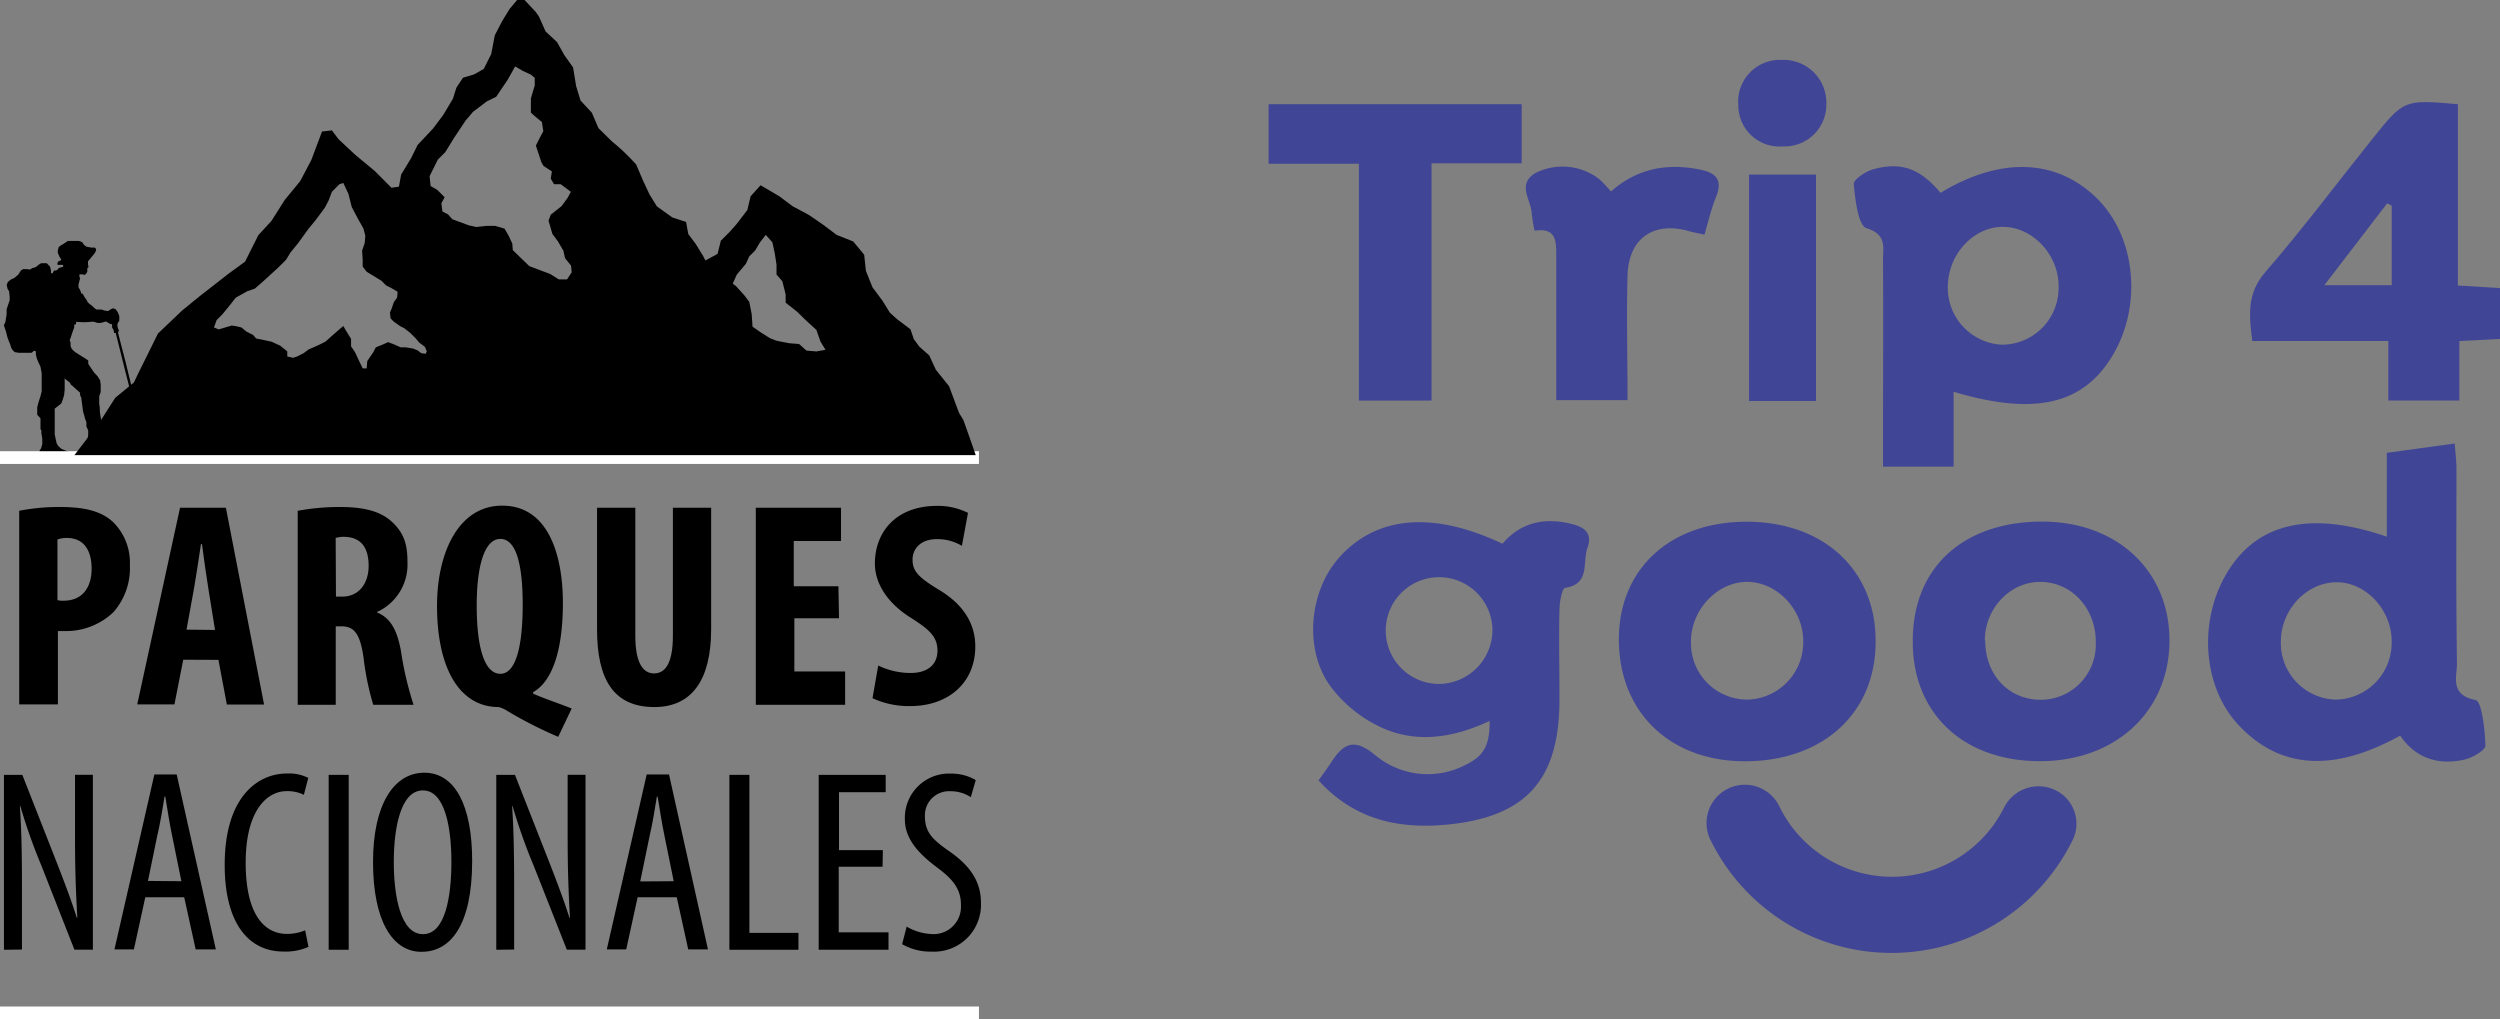 <svg xmlns="http://www.w3.org/2000/svg" viewBox="0 0 335.9 136.94"><rect x="0" y="0" width="335.9" height="136.94" fill="#808080" stroke="none"/><defs><style>.cls-1{fill:none;stroke:#fff;stroke-miterlimit:10;stroke-width:1.71px;}.cls-2{fill:#414595;}</style></defs><g id="Capa_2" data-name="Capa 2"><g id="Capa_1-2" data-name="Capa 1"><g id="Capa_2-2" data-name="Capa 2"><g id="Capa_1-2-2" data-name="Capa 1-2"><g id="Capa_2-2-2" data-name="Capa 2-2"><g id="Capa_1-2-2-2" data-name="Capa 1-2-2"><path d="M3.1,36.16h.49l.43.06.33-.2.45-.12.2-.17.37-.29.21-.08h.69l.25.25.2.2.13.54v.32l.2.08.2-.4H7.5l.2-.09L7.91,36l.32-.08.25-.09v-.24H7.72V35.3l.17-.2.37-.17L8,34.51,7.77,34v-.36l.12-.45.33-.25.36-.2.54-.37h1.47l.45.16.25.37.32.24.69.13h.45l.17.2-.08.37-.33.45-.28.33-.41.49v.44l.08.33-.17.17v.45l-.16.28-.21.17-.24-.09h-.45v.28l.08.29-.08.33-.12.44v.41l.2.33.2.53h.17l.24.45.25.36.21.37.24.21.28.2.33.32.29.21h.7l.36.13.49.08.25-.17.37-.2.37.08.28.37.17.37.08.24v.25l0,.36-.12.17-.13.25v.33l.08.28.12.29-.12.28.49,1.92.49,1.89.69,2.82,1,4.25.7,2.79.43,1.8-.2.16-.52-2-.69-2.75-1.06-4.29-.7-2.78-.94-3.77h-.21l-.08-.4L15.06,44v-.45h-.17l-.32-.16-.33-.2-.41.12-.33.08h-.38l-.53-.16h-.28a9.13,9.13,0,0,1-2.09,0v.33l-.25.08V44l-.24.65-.21.65-.16.42.12.32v.45l.13.33.24.29.37.28,1.43.9.21.16v.45L12.6,50l.52.57.33.53.08.58v1l-.2.57v1l.08.57v.41l.08.61.08.45V57.6l.29.29.49.32.49.25.45.08.65-.08.74.08.37.29s0,.37-.82.73a5.45,5.45,0,0,1-2.29.66l-1.47.45h-.86V60l.08-.41.08-.57.08-.61v-.58l-.24-.53v-.57l-.17-.45-.28-1L11,54.08l-.08-.65-.16-.33v-.33l-1-.9-.25-.2-.12-.25-.7-.57v1.51l-.08.74-.16.53-.21.57-.45.37-.44.33v3.45l.08.4.17.78.2.37.45.41s1,.41,1.23.49a.41.41,0,0,1,.37.41s-.17.24-1.23.37A22.94,22.94,0,0,1,6,61.49l-.69-.2v-.74l.21-.32.16-.53v-.78l-.12-.7v-.37l-.12-.2V56.21L5,55.72v-1L5.19,54l.24-.74.17-.69V50.14l-.17-.9-.28-.57-.21-.53-.12-.49V47.2l-.25-.08-.33.28H2.53L2,47.32l-.25-.21-.24-.36-.13-.45-.33-.82-.12-.41L.85,44.7l-.33-1,.21-.45.08-.54.08-.48v-.66l.21-.65.2-.58v-.48l-.08-.74-.2-.3L.9,38.29l.16-.41.41-.33.45-.2.53-.45.37-.57Z"/><line class="cls-1" y1="61.48" x2="131.53" y2="61.48"/><line class="cls-1" y1="136.09" x2="131.53" y2="136.09"/><path d="M130.19,58.54l-.74-2.08-.6-1-1.33-3.56-1.78-2.22-.89-1.93-1.33-1.18-.74-1-.45-1.33-1.77-1.33-1-.9-1-1.62-1.33-1.78-.89-2.22-.23-2.17-1.48-1.78-2.22-.88-1.78-1.34-1.93-1.33-2.22-1.19-1.77-1.33-2.52-1.48-1.34,1.48-.44,1.85-1.48,1.93-.89,1-1.19,1.19-.44,1.77L94.78,35l-.3-.59-1-1.63-1-1.33-.3-1.63-1.84-.6-2.08-1.49-1-1.62-.9-1.93-.88-2.07A28.2,28.2,0,0,0,82.22,19l-1.81-1.78-.89-2.08L78,13.51l-.59-1.93L77,9.06,75.84,7.43l-1-1.78L73.3,4.22l-.89-2L72,1.63,70.48,0h-1l-1,1.19-1,1.63-1,1.92L66,7.26l-1,2L63.69,10l-1.48.44-.89,1.34-.46,1.48-1.33,2.22-1.34,1.78-2.08,2.22-.88,1.78L53.9,23.45l-.3,1.63-1,.15L50.38,23l-2.67-2.22-2.22-2.07-.89-1.19-1.33.15-.45,1.19-1,2.66-1.49,2.82-2.07,2.52-1.78,2.81L34.71,31.6l-1.78,3.55L30.7,36.78l-3.85,3-2.37,1.93-3.26,3.11-1.48,3-1.18,2.37L18,51.38l-2.52,2.07L13.4,56.71,10,61.15H131.1Zm-73-11-.61-.09-.43-.35-.61-.26-1-.17h-.7l-1-.44-.7-.26-.78.35-.87.35-.36.69-.78,1.14-.09,1h-.52l-.43-.87-.61-1.31-.53-.78v-1l-.69-1.13-.35-.61-.61.52-1,.87-.78.7-.87.44-.79.35-.6.26-.7.52-.87.44-.53.17-.78-.17v-.68l-.52-.43-.44-.35-1.13-.52-1.22-.27-.87-.17L34,45l-.87-.44L32.44,44l-.7-.17-.61-.09-.88.26-.86.26L28.75,44l.36-1,.78-.78,1-1.22.78-1,1.57-.88,1-.34,1-.87,2.19-2,1-1,.61-1,1-1.22,1.39-1.92,1-1.22,1.22-1.65.52-1,.43-1.14,1-1,.53-.18.69,1.48.44,1.75.87,1.65.69,1.22.27,1-.09,1-.35,1,.08,1.14v1l.53.69,1,.61,1,.61.6.61.7.35.87.52-.08.79-.44.61-.26.78-.26.61.09.78.43.44.87.61.52.26.79.61.78.78.44.53.78.6.26.61Zm19-10H75.08L73.9,36.8l-1-.37-1.78-.67L68.9,33.61l-.07-.89-.52-1.11-.52-.89-1.26-.37H65.34L64,30.5l-1-.22-2.22-.82-.59-.66-.74-.38-.15-1.1.44-.82-1-1-.88-.5-.14-1.33,1.11-2.23,1-1L61,18.54l1.54-2.32,1-1.18,1.85-1.41L66.67,13l1.55-2.3,1-1.78,1,.59,1.11.52.52.44v1l-.3,1-.22.75v1.92l.67.59.81.67L73,17.63l-.44.82L72,19.56l.29.88.44,1.34.3.52,1.12.73L74,24l.44.75h.89l1,.74.37.29-.44.81-.82,1.12L74,28.84l-.3.81.52,1.78.74,1,.74,1.26.22,1,.81,1,.08.89Zm33.51,9.68-1.34-.11-1-.89L106,46.11l-1.67-.33-.88-.34-1.23-.78-1.11-.77L101,42.22l-.33-1.67-.67-.88-1.11-1.23-.44-.33L99,36.89l1.22-1.45.45-1,.78-.77.66-1.11.78-1,.89,1,.33,1.55.22,1.45v1.33l.78.89.45,1.77v1.12l1.55,1.22L108.24,43l1.45,1.33.55,1.56.67,1.11Z"/><path d="M2.58,68.63A27.42,27.42,0,0,1,8,68.12c3.06,0,5.45.43,7.17,2a7.65,7.65,0,0,1,2.28,5.81,8.91,8.91,0,0,1-2.24,6.35,9.2,9.2,0,0,1-6.43,2.51h-1v9.85H2.58Zm5.14,12a2.52,2.52,0,0,0,.82.08c2.59,0,3.77-1.84,3.77-4.31,0-2.31-.94-4.12-3.33-4.12a3.58,3.58,0,0,0-1.26.2Z"/><path d="M24.62,88.64l-1.18,6h-5l5.75-26.42h6.16l5.13,26.44h-5l-1.13-6Zm4.27-4L28,79.11c-.27-1.61-.63-4.24-.86-6H27c-.27,1.76-.67,4.5-.94,6l-1,5.49Z"/><path d="M40,68.63a31.05,31.05,0,0,1,5.61-.51c2.82,0,5.33.39,7.06,2s2.08,3.21,2.08,5.49a7,7,0,0,1-4.08,6.61v.08c1.8.71,2.71,2.4,3.21,5.22a44.07,44.07,0,0,0,1.69,7.18H50.15a36.73,36.73,0,0,1-1.3-6.32c-.47-3.29-1.29-4.23-3-4.23h-.74V94.7H40Zm5.14,11.53H46c2.24,0,3.53-1.8,3.53-4.12s-.9-3.84-3.21-3.91a3.62,3.62,0,0,0-1.22.15Z"/><path d="M75,99a56.94,56.94,0,0,1-6.79-3.45A3.9,3.9,0,0,0,67,95c-5.14,0-8.28-5-8.28-13.61,0-7.1,2.87-13.45,8.75-13.45,6.39,0,8.16,7,8.16,13.06,0,6.55-1.49,10.59-4,12v.2c1.69.74,3.54,1.33,5.18,2Zm-7.77-8.47c2.12,0,3-3.81,3-9.3,0-4.94-.74-8.82-3-8.82s-3.18,4-3.18,8.94C64.05,86.72,65,90.53,67.23,90.53Z"/><path d="M85.36,68.22v17.2c0,3.88,1.17,5.06,2.51,5.06s2.54-1.06,2.54-5.06V68.22h5.14v16.3C95.55,91.31,93,95,87.91,95c-5.53,0-7.69-3.81-7.69-10.43V68.22Z"/><path d="M112.73,83.07h-6v7.15h6.82V94.7h-12V68.22H113v4.47h-6.35v6.08h6Z"/><path d="M118,89.42a9.94,9.94,0,0,0,4.35,1c2.43,0,3.61-1.25,3.61-3,0-1.92-1.18-2.86-3.41-4.31-3.61-2.2-5-5-5-7.38,0-4.23,2.82-7.76,8.35-7.76a9.08,9.08,0,0,1,4.16.94l-.82,4.43a6.37,6.37,0,0,0-3.38-.9c-2.19,0-3.25,1.33-3.25,2.74,0,1.57.78,2.39,3.64,4.12,3.49,2.12,4.79,4.79,4.79,7.57,0,4.82-3.57,8-8.75,8a11.65,11.65,0,0,1-5.06-1.06Z"/><path d="M.53,127.61v-23.5H3l4.32,11c1,2.55,2.2,5.65,3,8.2h.07c-.21-3.7-.31-6.73-.31-10.81v-8.4h2.4v23.5H10L5.56,116.3a75.18,75.18,0,0,1-2.83-8H2.67c.21,3.14.28,6.13.28,11.15v8.13Z"/><path d="M19.52,120.56l-1.53,7H15.38l5.36-23.5h3L29,127.56H26.29l-1.54-7Zm4.85-2.16-1.22-6c-.35-1.67-.66-3.63-.94-5.37H22.1c-.27,1.78-.62,3.8-1,5.4l-1.22,5.93Z"/><path d="M41.45,127.22a7.68,7.68,0,0,1-3.38.63c-4.57,0-7.88-3.66-7.88-11.65,0-9.31,4.6-12.27,8.33-12.27a5.71,5.71,0,0,1,2.9.59l-.59,2.27a5,5,0,0,0-2.34-.49c-2.51,0-5.48,2.44-5.48,9.62s2.65,9.56,5.55,9.56A6.36,6.36,0,0,0,41,125Z"/><path d="M46.85,104.11v23.5H44.16v-23.5Z"/><path d="M56.64,127.89c-3.9,0-6.52-4.15-6.52-12.07,0-7.77,2.82-12,6.9-12s6.42,4.36,6.42,11.85c0,8.79-3,12.21-6.76,12.21Zm.21-2.38c3,0,3.8-5.12,3.8-9.72,0-4.4-.8-9.59-3.83-9.59s-3.91,5.16-3.91,9.62.87,9.69,3.91,9.69Z"/><path d="M66.68,127.61v-23.5h2.51l4.32,11c1,2.55,2.2,5.65,3,8.2h.07c-.21-3.7-.31-6.73-.31-10.81v-8.4h2.4v23.5H76.16L71.7,116.3a75.18,75.18,0,0,1-2.83-8h-.06c.2,3.14.27,6.13.27,11.15v8.13Z"/><path d="M85.67,120.56l-1.53,7H81.53l5.36-23.5h3l5.23,23.5H92.47l-1.54-7Zm4.85-2.16-1.22-6c-.35-1.67-.66-3.63-.94-5.37h-.1c-.28,1.78-.63,3.8-1,5.4l-1.24,6Z"/><path d="M98,104.11h2.69v21.23h6.59v2.27H98Z"/><path d="M118.58,116.45h-5.89v8.82h6.69v2.34H110v-23.5h9v2.33h-6.27v7.78h5.89Z"/><path d="M121.82,124.5a7.22,7.22,0,0,0,3.38,1,3.67,3.67,0,0,0,3.91-3.43h0a5.23,5.23,0,0,0,0-.56c0-2.16-1.25-3.49-3.1-4.88s-4.43-3.49-4.43-6.52a5.94,5.94,0,0,1,5.7-6.17h.51a6.53,6.53,0,0,1,3.31.87l-.66,2.3a4.93,4.93,0,0,0-2.79-.8,3.24,3.24,0,0,0-3.38,3.07v.28c0,2.33,1.22,3.27,3.45,4.84,2.83,2,4.08,4.15,4.08,6.77a6.3,6.3,0,0,1-6,6.59h0a5.81,5.81,0,0,1-.59,0,7.68,7.68,0,0,1-4-1Z"/></g></g></g></g><path class="cls-2" d="M260.73,25.91c8.13-4.93,15.7-4.58,21.12.85,5.13,5.16,6,14.32,2,21s-10.58,8.09-21.36,4.88V62.7H253V59.39c0-8.18.05-16.37,0-24.55,0-1.6.52-3.34-2.21-4.18-1.12-.34-1.52-3.81-1.72-5.92-.06-.6,1.6-1.73,2.63-2C255.48,21.7,258,22.66,260.73,25.91Zm8.12,20.4a7.61,7.61,0,0,0,7.74-7.55c.18-4.19-3.17-8.06-7.15-8.27s-7.51,3.34-7.72,7.67A7.67,7.67,0,0,0,268.85,46.31Z"/><path class="cls-2" d="M177.16,104.85c.72-1,1.23-1.7,1.69-2.41,1.6-2.45,3-3.4,5.9-1A11,11,0,0,0,197,102.72c2.42-1.18,3.18-2.67,3.14-5.85-4.83,2.26-9.86,3.09-14.68.81a18,18,0,0,1-6.73-5.51c-3.58-5-2.8-12.71,1.14-17.19,5-5.67,12.63-6.37,22-1.92,2.49-2.94,5.77-3.58,9.42-2.63,1.59.41,2.71,1.21,2,3.2s.42,4.81-3,5.36c-.41.06-.74,1.86-.76,2.86-.09,4,0,8.08,0,12.12,0,10.78-4.42,15.81-15.16,16.83C187.9,111.41,181.94,110.14,177.16,104.85Zm23.36-20.47a7.17,7.17,0,1,0-7,7.51A7.26,7.26,0,0,0,200.52,84.38Z"/><path class="cls-2" d="M322.49,98.84c-9.05,5-16.26,4.48-21.8-1.51-4.9-5.3-5.38-14.51-1.07-21,4.08-6.18,11.11-7.64,21.07-4.22V60.84l9.13-1.25c.08,1.22.23,2.32.23,3.42,0,8.71-.07,17.42.07,26.12,0,1.78-1,4.24,2.48,4.92.87.17,1.27,4,1.34,6.13,0,.63-1.79,1.67-2.89,1.9C327.58,102.83,324.56,101.88,322.49,98.84ZM313.8,94a7.62,7.62,0,0,0,7.54-7.77c.06-4.21-3.41-8-7.37-8s-7.45,3.56-7.51,7.88A7.6,7.6,0,0,0,313.8,94Z"/><path class="cls-2" d="M234.93,70.1c10.25.11,17.12,6.6,17.08,16.11,0,9.72-7.23,16.19-17.84,16.07-10-.11-16.73-6.78-16.66-16.52C217.59,76.27,224.57,70,234.93,70.1ZM234.83,94a7.7,7.7,0,0,0,7.45-7.88c0-4.23-3.51-7.91-7.51-7.94s-7.66,3.78-7.57,8.17A7.57,7.57,0,0,0,234.83,94Z"/><path class="cls-2" d="M257,86.08c0-9.83,6.78-16,17.38-16,10.13,0,17.19,6.7,17.11,16.12s-7.27,16.13-17.55,16.07S256.92,95.73,257,86.08Zm9.73-.06c0,4.55,3,7.86,7.22,8a7.41,7.41,0,0,0,7.64-7.57c.1-4.59-3.16-8.23-7.4-8.26C270.12,78.13,266.71,81.72,266.68,86Z"/><path class="cls-2" d="M330.24,38.36l5.66.35v6.83l-5.46.28v8H320.9v-8H302.62c-.45-3.47-.76-6.39,1.78-9.3,5-5.76,9.57-11.9,14.35-17.85C323,13.36,323,13.37,330.24,14Zm-8.89-10.73-.61-.31-8.44,11h9.05Z"/><path class="cls-2" d="M192.34,53.82h-9.76V22H170.45V14h34v7.94H192.34Z"/><path class="cls-2" d="M216.46,25.72c3.39-3,7.3-3.8,11.62-3,2.28.4,3.52,1.24,2.46,3.81-.63,1.55-1,3.21-1.53,5-.83-.19-1.51-.31-2.18-.5-4.67-1.29-8,1-8.15,5.94-.16,5.51,0,11,0,16.79H209.1c0-6.5,0-13,0-19.4,0-1.95,0-3.82-2.91-3.36a19.73,19.73,0,0,1-.39-2.35c-.09-1.82-2-3.86.46-5.38a8.08,8.08,0,0,1,8.42.65C215.32,24.41,215.85,25.07,216.46,25.72Z"/><path class="cls-2" d="M244,53.88H235V23.46H244Z"/><path class="cls-2" d="M239.56,19.67a5.53,5.53,0,0,1-6-5.56,5.6,5.6,0,0,1,5.83-6.06,5.75,5.75,0,0,1,6,5.93A5.61,5.61,0,0,1,239.56,19.67Z"/><path class="cls-2" d="M276.19,106.18a5.18,5.18,0,0,0-6.91,2.3,16.84,16.84,0,0,1-30.14,0,5.15,5.15,0,1,0-9.2,4.61,27.09,27.09,0,0,0,48.43,0A5,5,0,0,0,276.19,106.18Z"/></g></g></svg>